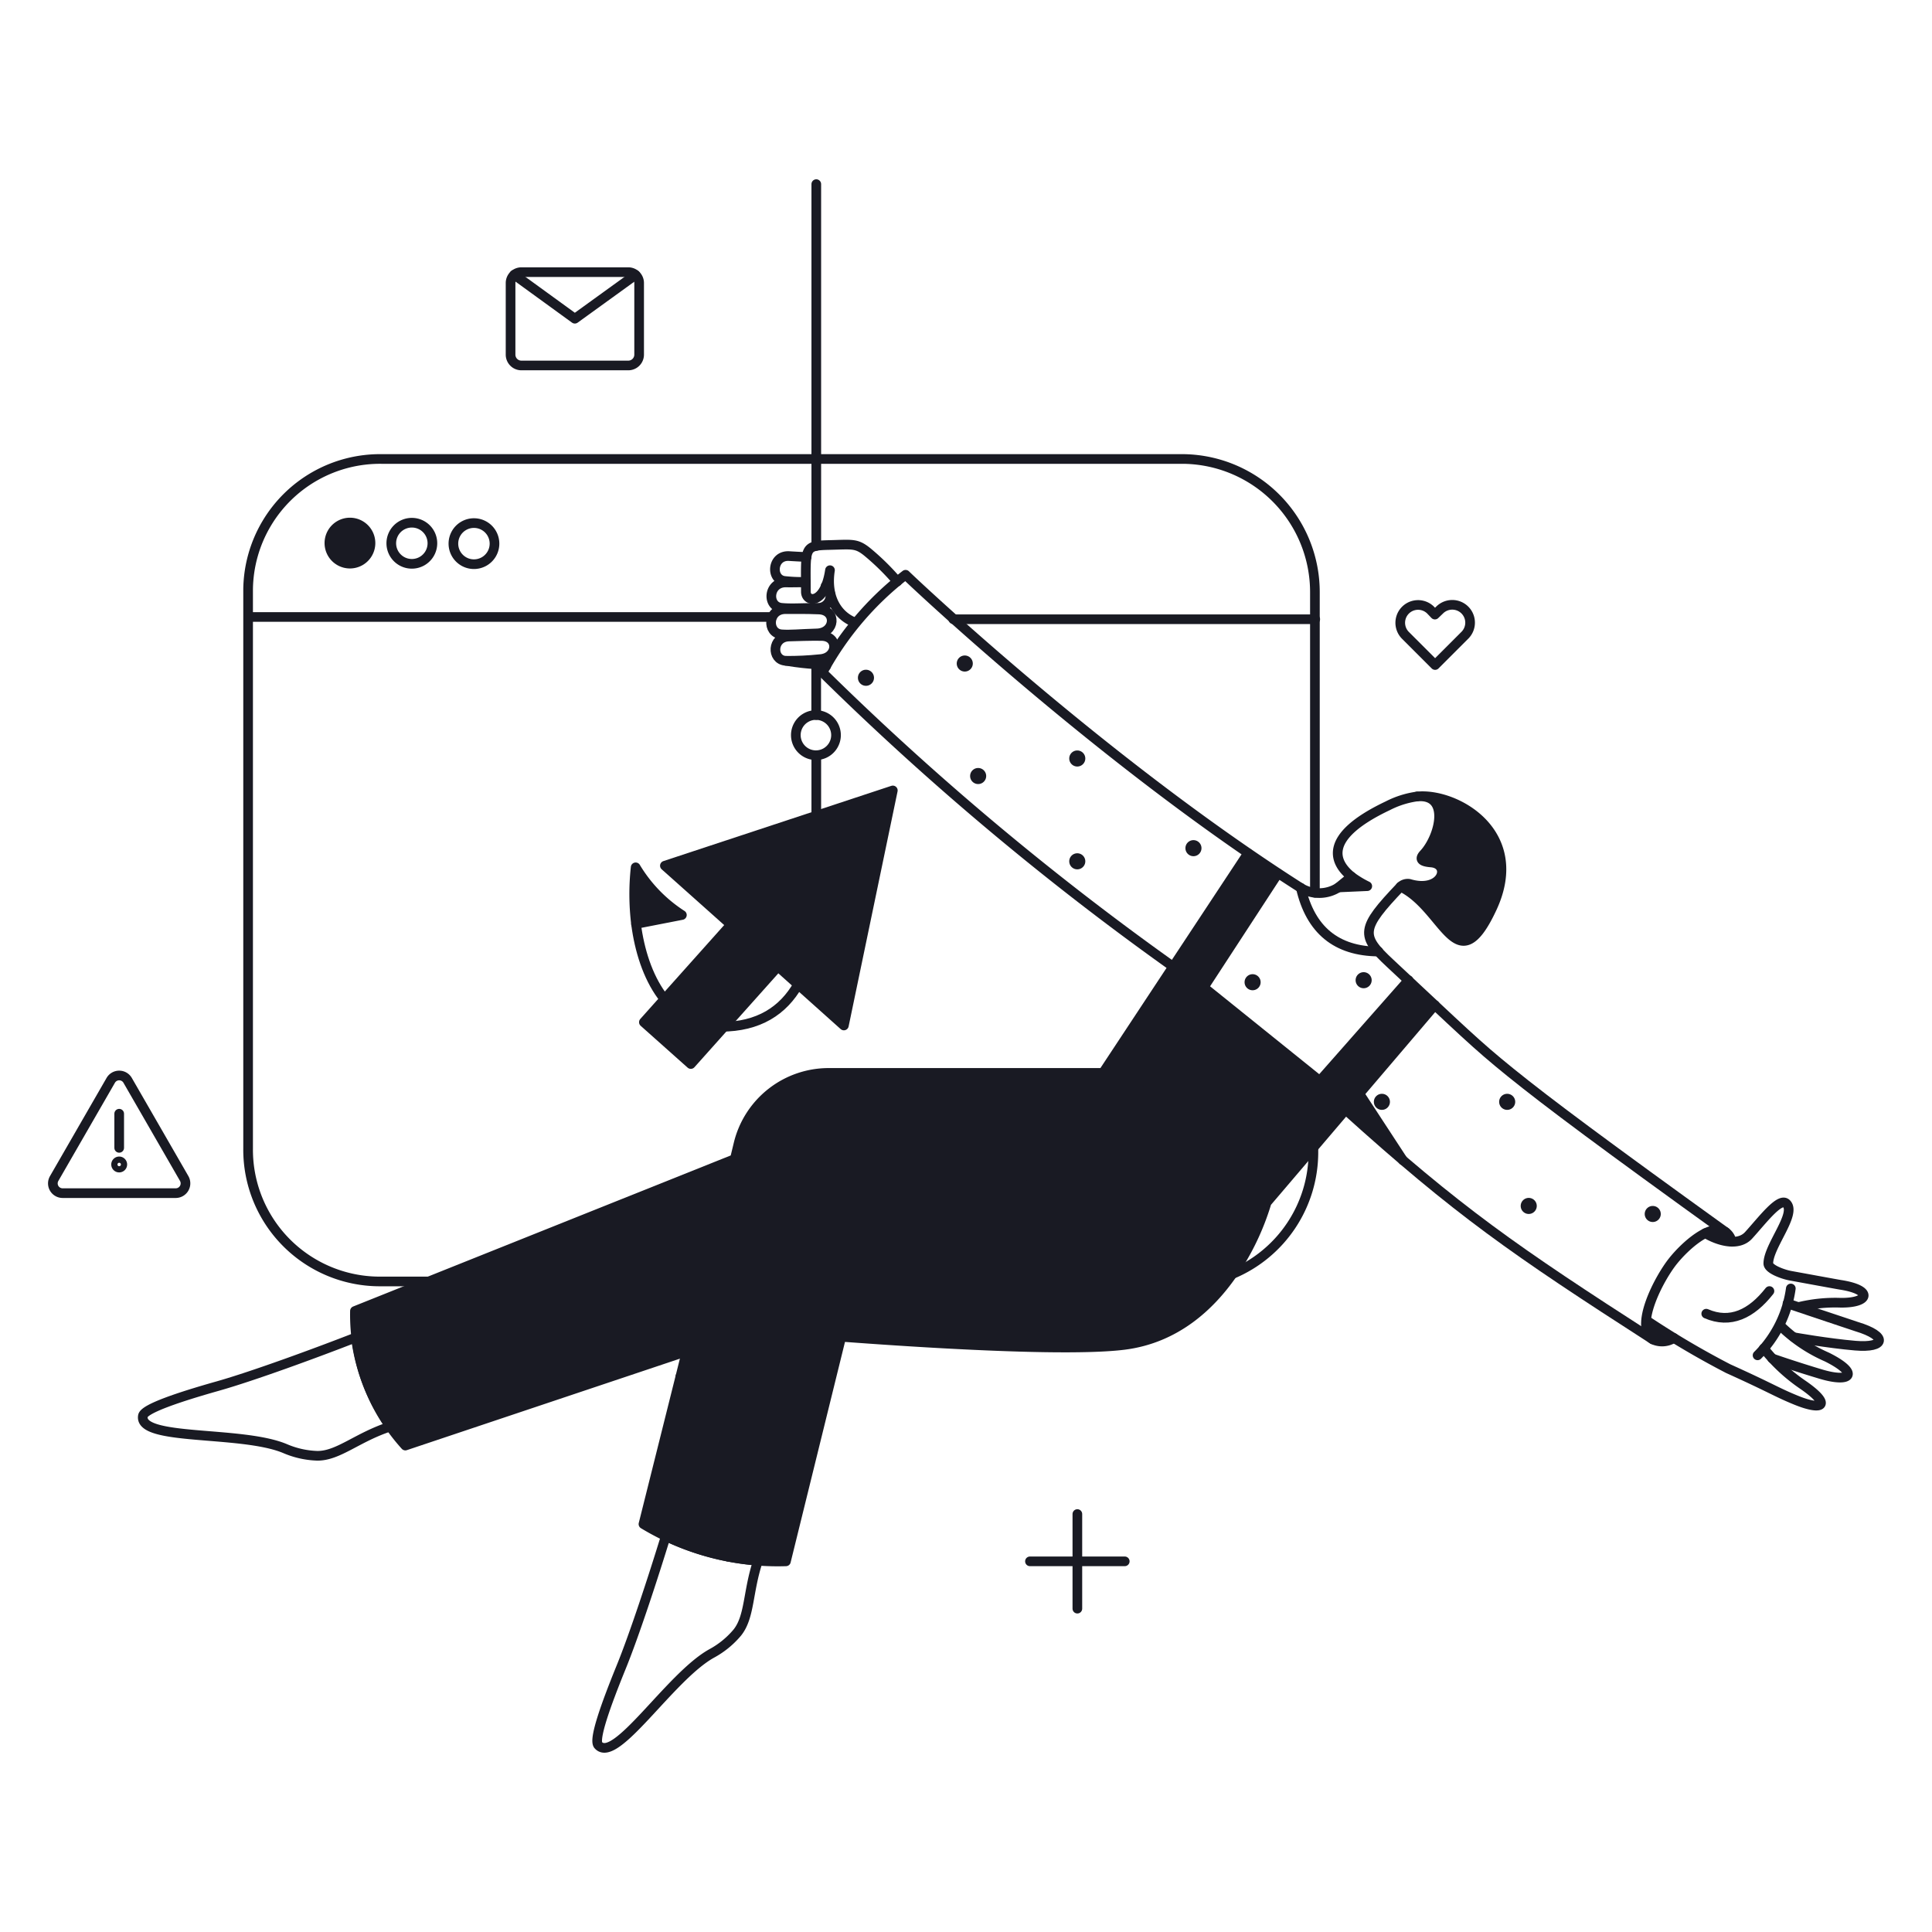 <svg xmlns="http://www.w3.org/2000/svg" fill="none" viewBox="-0.5 -0.5 200 200" id="Clickbait--Streamline-Bangalore.svg"><desc>Clickbait Streamline Illustration: https://streamlinehq.com</desc><g id="Marketing-Clickbait-01"><g id="color 2"><path id="Vector" fill="#191a23" d="m86.592 137.894 -5.728 23.235a26.819 26.819 0 0 1 -14.747 -3.857l3.819 -15.257 16.656 -4.121Z" stroke-width="1"></path><path id="Vector_2" fill="#191a23" d="m145.333 100.893 -9.189 10.417 -12.024 -9.659 7.694 -11.798c-1.021 -0.662 -2.042 -1.361 -3.1 -2.08l-15.011 22.744h-28.397a9.609 9.609 0 0 0 -9.32 7.278l-0.416 1.645c-0.132 0.057 -39.324 15.749 -39.324 15.749a20.198 20.198 0 0 0 5.218 13.93l35.884 -12.005c7.393 0.685 30.832 2.57 38.511 1.607 7.662 -0.955 13.061 -8.325 14.765 -14.747l17.413 -20.437 -2.703 -2.644Z" stroke-width="1"></path><path id="Vector_3" fill="#191a23" d="m68.329 89.117 6.845 6.106 -9.019 10.095 4.859 4.33 9.019 -10.096 6.825 6.106 5.067 -24.332 -23.594 7.79Z" stroke-width="1"></path></g><g id="color 1"><path id="Vector_4" fill="#191a23" d="M65.304 89.287a25.358 25.358 0 0 0 0.038 5.861l4.745 -0.926a15.323 15.323 0 0 1 -4.783 -4.934Z" stroke-width="1"></path><path id="Vector_5" fill="#191a23" d="M37.853 55.729a2.127 2.127 0 1 1 -4.254 -0.018 2.127 2.127 0 0 1 4.254 0.018Z" stroke-width="1"></path><path id="Vector_6" fill="#191a23" d="M144.728 119.612a298.551 298.551 0 0 1 -5.917 -5.218l1.418 -1.664 4.499 6.881Z" stroke-width="1"></path><path id="Vector_7" fill="#191a23" d="m141.041 91.235 -2.968 0.132a5.768 5.768 0 0 0 1.342 -1.115 7.303 7.303 0 0 0 1.626 0.983Z" stroke-width="1"></path><path id="Vector_8" fill="#191a23" d="m77.328 137.138 -6.75 2.269 -0.643 2.609 16.656 -4.121c-5.369 -0.416 -9.245 -0.775 -9.263 -0.756Z" stroke-width="1"></path><path id="Vector_9" fill="#191a23" d="M172.784 138.006c-1.758 0.851 -2.985 0.227 -2.874 -1.834l2.874 1.834Z" stroke-width="1"></path><path id="Vector_10" fill="#191a23" d="M178.758 128.044a4.244 4.244 0 0 1 -2.722 -0.889c1.286 -0.605 2.42 -0.435 2.722 0.889Z" stroke-width="1"></path><path id="Vector_11" fill="#191a23" d="M146.202 81.97c3.535 -0.298 2.306 4.33 0.605 6.032 -0.321 0.416 -0.189 0.697 0.832 0.775 2.136 0.17 1.153 3.233 -2.25 2.212 -0.326 0.02 -0.641 0.132 -0.907 0.321 4.577 2.174 5.823 10.039 9.471 2.189 3.63 -7.824 -3.8 -11.964 -7.751 -11.529Z" stroke-width="1"></path><path id="Vector_12" fill="#191a23" d="M171.423 125.171a0.831 0.831 0 1 1 -1.662 0 0.831 0.831 0 0 1 1.662 0Z" stroke-width="1"></path><path id="Vector_13" fill="#191a23" d="M158.585 124.338a0.831 0.831 0 1 1 -1.662 0 0.831 0.831 0 0 1 1.662 0Z" stroke-width="1"></path><path id="Vector_14" fill="#191a23" d="M156.354 113.562a0.831 0.831 0 1 1 -1.662 0 0.831 0.831 0 0 1 1.662 0Z" stroke-width="1"></path><path id="Vector_15" fill="#191a23" d="M143.385 113.562a0.831 0.831 0 1 1 -1.662 0 0.831 0.831 0 0 1 1.662 0Z" stroke-width="1"></path><path id="Vector_16" fill="#191a23" d="M141.495 100.971a0.831 0.831 0 1 1 -1.662 0 0.831 0.831 0 0 1 1.662 0Z" stroke-width="1"></path><path id="Vector_17" fill="#191a23" d="M130 101.179a0.831 0.831 0 1 1 -1.662 0 0.831 0.831 0 0 1 1.662 0Z" stroke-width="1"></path><path id="Vector_18" fill="#191a23" d="M123.877 87.302a0.831 0.831 0 1 1 -1.662 0 0.831 0.831 0 0 1 1.662 0Z" stroke-width="1"></path><path id="Vector_19" fill="#191a23" d="M111.85 88.663a0.831 0.831 0 1 1 -1.662 0 0.831 0.831 0 0 1 1.662 0Z" stroke-width="1"></path><path id="Vector_20" fill="#191a23" d="M111.85 78.019a0.831 0.831 0 1 1 -1.662 0 0.831 0.831 0 0 1 1.662 0Z" stroke-width="1"></path><path id="Vector_21" fill="#191a23" d="M101.589 79.834a0.831 0.831 0 1 1 -1.662 0 0.831 0.831 0 0 1 1.662 0Z" stroke-width="1"></path><path id="Vector_22" fill="#191a23" d="M100.204 68.188a0.831 0.831 0 1 1 -1.662 0 0.831 0.831 0 0 1 1.662 0Z" stroke-width="1"></path><path id="Vector_23" fill="#191a23" d="M89.976 69.663a0.832 0.832 0 1 1 -1.664 0 0.832 0.832 0 0 1 1.664 0Z" stroke-width="1"></path></g><g id="outlines"><path id="Vector_24" stroke="#191a23" stroke-linejoin="round" d="M12.16 120.047a0.32 0.32 0 1 1 -0.643 0 0.32 0.32 0 1 1 0.643 0Z" stroke-width="1"></path><path id="Vector_25" stroke="#191a23" stroke-linecap="round" stroke-linejoin="round" d="M43.846 132.156h-5.104a13.641 13.641 0 0 1 -9.632 -4.062A13.631 13.631 0 0 1 25.184 118.405V60.512a13.665 13.665 0 0 1 13.84 -13.498h82.997A13.784 13.784 0 0 1 135.619 60.909v31.006" stroke-width="1"></path><path id="Vector_26" stroke="#191a23" stroke-linecap="round" stroke-linejoin="round" d="M127.069 131.391a13.671 13.671 0 0 0 8.394 -12.573v-0.512" stroke-width="1"></path><path id="Vector_27" stroke="#191a23" stroke-linecap="round" stroke-linejoin="round" d="M98.183 63.603h37.47" stroke-width="1"></path><path id="Vector_28" stroke="#191a23" stroke-linecap="round" stroke-linejoin="round" d="M25.28 63.368h54.128" stroke-width="1"></path><path id="Vector_29" stroke="#191a23" stroke-linecap="round" stroke-linejoin="round" d="M37.853 55.729a2.127 2.127 0 1 1 -4.254 -0.018 2.127 2.127 0 0 1 4.254 0.018v0Z" stroke-width="1"></path><path id="Vector_30" stroke="#191a23" stroke-linecap="round" stroke-linejoin="round" d="M44.262 55.748a2.128 2.128 0 1 1 -4.256 -0.018 2.128 2.128 0 0 1 4.256 0.018v0Z" stroke-width="1"></path><path id="Vector_31" stroke="#191a23" stroke-linecap="round" stroke-linejoin="round" d="M50.69 55.786a2.126 2.126 0 1 1 -4.254 -0.018 2.126 2.126 0 0 1 4.254 0.018v0Z" stroke-width="1"></path><path id="Vector_32" stroke="#191a23" stroke-linecap="round" stroke-linejoin="round" d="m68.329 89.117 6.845 6.106 -9.019 10.095 4.859 4.33 9.019 -10.096 6.825 6.106 5.067 -24.332 -23.594 7.79Z" stroke-width="1"></path><path id="Vector_33" stroke="#191a23" stroke-linecap="round" stroke-linejoin="round" d="M65.304 89.287a25.358 25.358 0 0 0 0.038 5.861l4.746 -0.926a15.131 15.131 0 0 1 -4.784 -4.934Z" stroke-width="1"></path><path id="Vector_34" stroke="#191a23" stroke-linecap="round" stroke-linejoin="round" d="M84.002 56.013V18.56" stroke-width="1"></path><path id="Vector_35" stroke="#191a23" stroke-linecap="round" stroke-linejoin="round" d="M83.993 73.52v-5.218" stroke-width="1"></path><path id="Vector_36" stroke="#191a23" stroke-linecap="round" stroke-linejoin="round" d="M84.002 83.936v-6.258" stroke-width="1"></path><path id="Vector_37" stroke="#191a23" stroke-linecap="round" stroke-linejoin="round" d="M65.342 95.148c0.718 5.501 3.403 10.646 8.792 10.646 3.913 0 6.447 -1.683 7.978 -4.367" stroke-width="1"></path><path id="Vector_38" stroke="#191a23" stroke-linecap="round" stroke-linejoin="round" d="M86.044 75.599a2.08 2.08 0 1 1 -4.16 0 2.08 2.08 0 0 1 4.16 0v0Z" stroke-width="1"></path><path id="Vector_39" stroke="#191a23" stroke-linecap="round" stroke-linejoin="round" d="M84.059 65.073c1.928 -0.06 2.098 -2.401 0.227 -2.478 -1.399 -0.056 -2.382 -0.038 -3.482 -0.038 -1.853 0 -1.947 2.48 -0.416 2.61 0.911 0.073 1.899 -0.045 3.672 -0.095Z" stroke-width="1"></path><path id="Vector_40" stroke="#191a23" stroke-linecap="round" stroke-linejoin="round" d="M83 57.166c-0.681 -0.038 -1.172 -0.058 -1.815 -0.1 -1.758 -0.1 -1.945 2.37 -0.492 2.571a16.228 16.228 0 0 0 2.224 0.095" stroke-width="1"></path><path id="Vector_41" stroke="#191a23" stroke-linecap="round" stroke-linejoin="round" d="M84.376 67.735c1.872 -0.118 1.99 -2.379 0.17 -2.401 -1.342 -0.017 -2.306 0.03 -3.365 0.057 -1.796 0.044 -1.833 2.414 -0.359 2.514 1.187 0.01 2.374 -0.047 3.554 -0.17Z" stroke-width="1"></path><path id="Vector_42" stroke="#191a23" stroke-linecap="round" stroke-linejoin="round" d="M82.918 59.794c-0.716 -0.018 -1.338 0.019 -2.036 0 -1.872 -0.038 -2.023 2.477 -0.492 2.628 0.945 0.095 1.928 0.021 3.743 0a1.252 1.252 0 0 0 0.832 -2.25" stroke-width="1"></path><path id="Vector_43" stroke="#191a23" stroke-linecap="round" stroke-linejoin="round" d="M92.39 59.693a25.269 25.269 0 0 0 -3.132 -3.078c-1.115 -0.889 -1.531 -0.752 -3.857 -0.697 -2.722 0.062 -2.487 0.189 -2.477 4.84 0 1.134 1.966 1.361 2.495 -2.231 -0.435 2.76 0.737 4.708 2.587 5.408" stroke-width="1"></path><path id="Vector_44" stroke="#191a23" stroke-linecap="round" stroke-linejoin="round" d="M85.023 68.456c-0.869 -0.277 -1.408 -0.1 -4.157 -0.545" stroke-width="1"></path><path id="Vector_45" stroke="#191a23" stroke-linecap="round" stroke-linejoin="round" d="m140.228 112.731 4.499 6.881" stroke-width="1"></path><path id="Vector_46" stroke="#191a23" stroke-linecap="round" stroke-linejoin="round" d="M170.594 138.155c-14.398 -9.262 -20.129 -13.24 -31.783 -23.761" stroke-width="1"></path><path id="Vector_47" stroke="#191a23" stroke-linecap="round" stroke-linejoin="round" d="m131.796 89.911 -7.694 11.797 12.024 9.68 9.189 -10.418" stroke-width="1"></path><path id="Vector_48" stroke="#191a23" stroke-linecap="round" stroke-linejoin="round" d="M144.482 91.291c-4.134 4.342 -4.167 5.045 -1.111 7.897 7.595 7.091 8.851 8.379 12.473 11.309 3.969 3.213 9.875 7.601 22.311 16.561" stroke-width="1"></path><path id="Vector_49" stroke="#191a23" stroke-linecap="round" stroke-linejoin="round" d="m138.053 91.367 2.985 -0.132a10.308 10.308 0 0 1 -1.626 -0.983" stroke-width="1"></path><path id="Vector_50" stroke="#191a23" stroke-linecap="round" stroke-linejoin="round" d="M146.202 81.951a9.479 9.479 0 0 0 -3.044 0.964c-6.998 3.321 -5.426 5.994 -3.743 7.336l-1.362 1.115a3.658 3.658 0 0 1 -3.913 0.038c-20.497 -13.062 -40.485 -31.978 -40.895 -32.405a31.975 31.975 0 0 0 -8.601 10.115 297.057 297.057 0 0 0 36.3 30.457" stroke-width="1"></path><path id="Vector_51" stroke="#191a23" stroke-linecap="round" stroke-linejoin="round" d="M75.57 119.48a19.998 19.998 0 0 1 9.887 -1.095l23.859 3.308" stroke-width="1"></path><path id="Vector_52" stroke="#191a23" stroke-linecap="round" stroke-linejoin="round" d="m148.036 103.542 -17.413 20.437a26.491 26.491 0 0 1 -3.554 7.412c-2.307 3.326 -5.899 6.671 -11.211 7.335 -7.662 0.958 -30.972 -0.908 -38.507 -1.607l-35.889 12.024a20.198 20.198 0 0 1 -5.218 -13.93L75.57 119.48l0.398 -1.645a9.601 9.601 0 0 1 9.32 -7.269h28.396l15.012 -22.734" stroke-width="1"></path><path id="Vector_53" stroke="#191a23" stroke-linecap="round" stroke-linejoin="round" d="m70.589 139.384 -4.478 17.889a26.819 26.819 0 0 0 14.747 3.857l5.728 -23.235" stroke-width="1"></path><path id="Vector_54" stroke="#191a23" stroke-linecap="round" stroke-linejoin="round" d="M182.085 139.086a18.309 18.309 0 0 0 4.013 3.742c3.006 2.061 2.235 2.807 -0.697 1.607 -2.045 -0.836 -2.462 -1.205 -6.996 -3.252a88.705 88.705 0 0 1 -8.488 -5.01" stroke-width="1"></path><path id="Vector_55" stroke="#191a23" stroke-linecap="round" stroke-linejoin="round" d="M182.956 140.125s2.251 0.789 5.048 1.626c3.14 0.939 4.027 -0.076 0.605 -1.777a15.968 15.968 0 0 1 -4.802 -3.233" stroke-width="1"></path><path id="Vector_56" stroke="#191a23" stroke-linecap="round" stroke-linejoin="round" d="M184.544 134.434s6.729 2.27 7.164 2.401c3.249 0.976 2.968 2.233 -0.151 1.966 -2.855 -0.244 -6.352 -0.87 -6.352 -0.87" stroke-width="1"></path><path id="Vector_57" stroke="#191a23" stroke-linecap="round" stroke-linejoin="round" d="M178.758 128.044a1.564 1.564 0 0 0 -0.603 -0.985c-1.513 -1.044 -4.216 1.419 -5.473 2.992 -1.478 1.854 -4.041 6.809 -2.09 8.104a2.229 2.229 0 0 0 2.189 -0.147" stroke-width="1"></path><path id="Vector_58" stroke="#191a23" stroke-linecap="round" stroke-linejoin="round" d="M176.035 127.155c1.393 0.848 3.429 1.379 4.478 0.227 1.399 -1.531 3.216 -3.971 3.914 -3.289 1.08 1.057 -1.872 4.405 -1.872 6.202 0 0.605 1.608 1.145 2.288 1.267 1.095 0.199 4.821 0.886 5.199 0.945 3.383 0.528 2.968 1.882 0.019 1.853a15.934 15.934 0 0 0 -4.329 0.435" stroke-width="1"></path><path id="Vector_59" stroke="#191a23" stroke-linecap="round" stroke-linejoin="round" d="M184.884 132.884a12.079 12.079 0 0 1 -3.441 6.919" stroke-width="1"></path><path id="Vector_60" stroke="#191a23" stroke-linecap="round" stroke-linejoin="round" d="M182.672 133.149c-1.873 2.382 -4.047 3.422 -6.542 2.344" stroke-width="1"></path><path id="Vector_61" stroke="#191a23" stroke-linecap="round" stroke-linejoin="round" d="M36.34 137.951c-4.079 1.592 -10.607 3.989 -14.274 5.029 -4.079 1.153 -7.619 2.344 -7.77 3.085 -0.492 2.647 10.149 1.492 14.69 3.383a9.155 9.155 0 0 0 3.383 0.755c2.189 0 4.121 -1.928 7.581 -3.044a20.042 20.042 0 0 1 -3.61 -9.208v0Z" stroke-width="1"></path><path id="Vector_62" stroke="#191a23" stroke-linecap="round" stroke-linejoin="round" d="M68.423 158.52c-1.286 4.197 -3.271 10.265 -4.632 13.593 -1.607 3.952 -2.855 7.468 -2.363 8.036 1.777 2.023 7.43 -7.07 11.721 -9.471a9.128 9.128 0 0 0 2.687 -2.189c1.304 -1.645 1.059 -4.216 2.136 -7.43a26.749 26.749 0 0 1 -9.549 -2.538v0Z" stroke-width="1"></path><path id="Vector_63" stroke="#191a23" stroke-linecap="round" stroke-linejoin="round" d="M146.899 87.906c1.653 -1.773 2.775 -6.252 -0.697 -5.955 3.951 -0.416 11.397 3.723 7.751 11.552 -3.652 7.845 -4.896 -0.038 -9.471 -2.212a1.062 1.062 0 0 1 0.907 -0.298c3.403 1.021 4.387 -2.048 2.25 -2.212 -0.833 -0.069 -1.307 -0.267 -0.74 -0.875Z" stroke-width="1"></path><path id="Vector_64" stroke="#191a23" stroke-linecap="round" stroke-linejoin="round" d="M18.569 121.502a1.012 1.012 0 0 1 -0.87 1.512H5.978a1.015 1.015 0 0 1 -0.871 -0.505 1.008 1.008 0 0 1 0 -1.007l5.862 -10.171a1.005 1.005 0 0 1 0.87 -0.497 1.005 1.005 0 0 1 0.87 0.497l5.861 10.171Z" stroke-width="1"></path><path id="Vector_65" stroke="#191a23" stroke-linecap="round" stroke-linejoin="round" d="M11.839 114.791v3.535" stroke-width="1"></path><path id="Vector_66" stroke="#191a23" stroke-linecap="round" stroke-linejoin="round" d="M111.028 156.233v9.793" stroke-width="1"></path><path id="Vector_67" stroke="#191a23" stroke-linecap="round" stroke-linejoin="round" d="M115.934 161.129h-9.813" stroke-width="1"></path><path id="Vector_68" stroke="#191a23" stroke-linecap="round" stroke-linejoin="round" d="M151.141 62.648a1.851 1.851 0 0 0 -2.609 0l-0.492 0.473 -0.454 -0.473a1.845 1.845 0 0 0 -2.609 2.609l3.085 3.085 3.085 -3.085a1.846 1.846 0 0 0 -0.006 -2.609v0Z" stroke-width="1"></path><path id="Vector_69" stroke="#191a23" stroke-linecap="round" stroke-linejoin="round" d="M64.548 27.673a1.122 1.122 0 0 1 1.115 1.134V36.218a1.122 1.122 0 0 1 -1.134 1.115H53.469a1.121 1.121 0 0 1 -1.115 -1.134v-7.411a1.121 1.121 0 0 1 1.134 -1.115h11.059Z" stroke-width="1"></path><path id="Vector_70" stroke="#191a23" stroke-linecap="round" stroke-linejoin="round" d="m52.732 27.938 6.276 4.556 6.276 -4.537" stroke-width="1"></path><path id="Vector_71" stroke="#191a23" stroke-linecap="round" stroke-linejoin="round" d="M134.159 91.405c1.002 4.367 3.681 6.566 8.036 6.598" stroke-width="1"></path><path id="Vector_72" stroke="#191a23" stroke-linecap="round" stroke-linejoin="round" d="M120.283 126.002a11.313 11.313 0 0 0 0.983 7.922" stroke-width="1"></path><path id="Vector_73" stroke="#191a23" stroke-linecap="round" stroke-linejoin="round" d="m123.572 104.789 -5.218 7.261 2.533 5.558 6.163 1.437 6.163 -6.598 -9.642 -7.658Z" stroke-width="1"></path><path id="Vector_74" stroke="#191a23" stroke-linecap="round" stroke-linejoin="round" d="m74.852 160.638 3.724 -14.407" stroke-width="1"></path><path id="Vector_75" stroke="#191a23" stroke-linecap="round" stroke-linejoin="round" d="m38.439 144.681 15.673 -5.842" stroke-width="1"></path><path id="Vector_76" stroke="#191a23" stroke-linecap="round" stroke-linejoin="round" d="m69.936 141.996 16.656 -4.102" stroke-width="1"></path></g></g></svg>